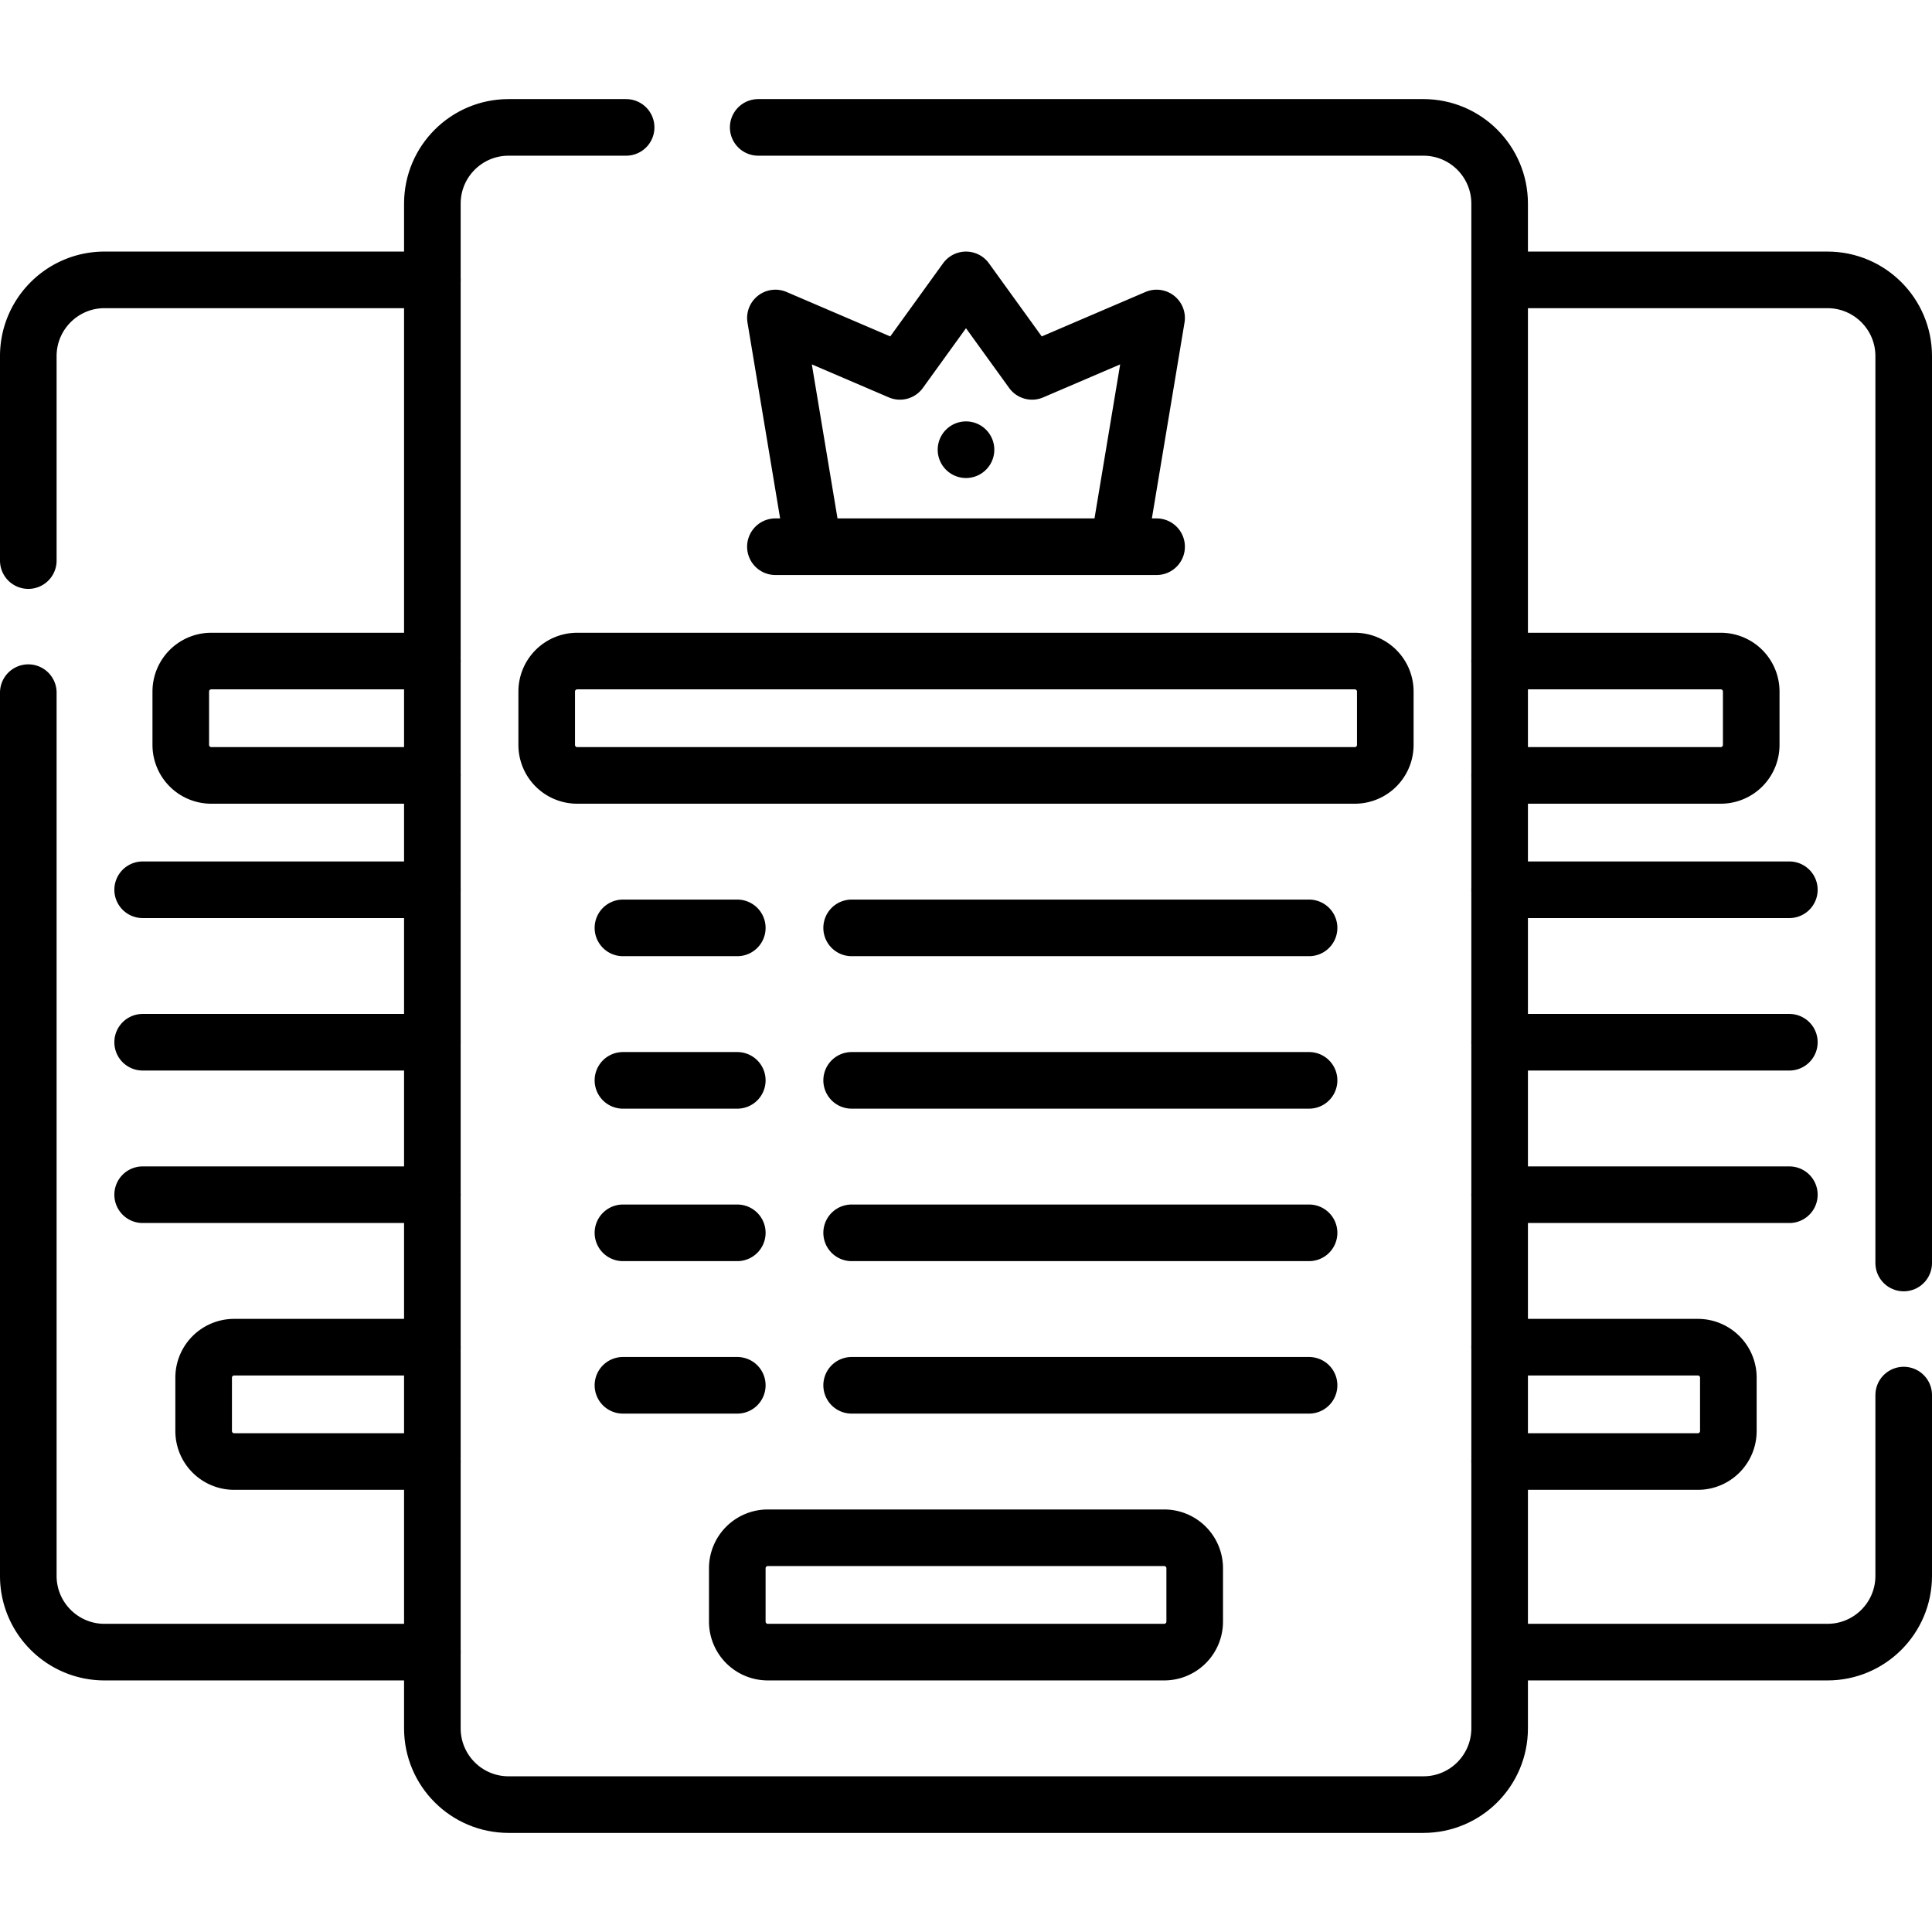 <svg xmlns="http://www.w3.org/2000/svg" xmlns:xlink="http://www.w3.org/1999/xlink" width="48" height="48" x="0" y="0" viewBox="0 0 512 512" style="enable-background:new 0 0 512 512" xml:space="preserve"><g><path d="M114.577 357.016H62.049a8.081 8.081 0 0 0-8.081 8.081v14.142a8.081 8.081 0 0 0 8.081 8.081h52.528M114.577 175.187H55.988a8.081 8.081 0 0 0-8.081 8.081v14.142a8.081 8.081 0 0 0 8.081 8.081h58.589M114.577 235.797H37.805M114.577 276.203H37.805M114.577 316.61H37.805" style="stroke-linecap: round; stroke-linejoin: round; stroke-miterlimit: 10;" fill="none" stroke="#000000" stroke-width="15px" stroke-linecap="round" stroke-linejoin="round" stroke-miterlimit="10" data-original="#000000"></path><path d="M7.5 183.56v234.07c0 11.15 9.05 20.2 20.2 20.2h86.88M7.5 148.56V94.37c0-11.15 9.05-20.2 20.2-20.2h86.88M397.423 357.016h52.528a8.081 8.081 0 0 1 8.081 8.081v14.142a8.081 8.081 0 0 1-8.081 8.081h-52.528M273.509 98.415 256 74.171l-17.509 24.244-32.999-14.143 10.102 60.61h80.812l10.102-60.61zM205.492 144.882h101.016M256 119.176h0M397.423 175.187h58.589a8.081 8.081 0 0 1 8.081 8.081v14.142a8.081 8.081 0 0 1-8.081 8.081h-58.589M144.882 197.411v-14.142a8.081 8.081 0 0 1 8.081-8.081h206.073a8.081 8.081 0 0 1 8.081 8.081v14.142a8.081 8.081 0 0 1-8.081 8.081H152.963a8.081 8.081 0 0 1-8.081-8.081zM346.915 245.898h-121.22M195.39 245.898h-30.305M346.915 286.305h-121.22M195.39 286.305h-30.305M346.915 326.711h-121.22M195.39 326.711h-30.305M346.915 367.118h-121.22M474.195 235.797h-76.772M474.195 276.203h-76.772M474.195 316.61h-76.772M195.39 367.118h-30.305M195.39 429.748v-14.142a8.081 8.081 0 0 1 8.081-8.081h105.057a8.081 8.081 0 0 1 8.081 8.081v14.142a8.081 8.081 0 0 1-8.081 8.081H203.472a8.081 8.081 0 0 1-8.082-8.081z" style="stroke-linecap: round; stroke-linejoin: round; stroke-miterlimit: 10;" fill="none" stroke="#000000" stroke-width="15px" stroke-linecap="round" stroke-linejoin="round" stroke-miterlimit="10" data-original="#000000"></path><path d="M200.93 33.76h176.29c11.16 0 20.2 9.05 20.2 20.21v404.06c0 11.16-9.04 20.21-20.2 20.21H134.78c-11.16 0-20.2-9.05-20.2-20.21V53.97c0-11.16 9.04-20.21 20.2-20.21h31.15M504.5 369.71v47.92c0 11.15-9.05 20.2-20.2 20.2h-86.88M397.42 74.17h86.88c11.15 0 20.2 9.05 20.2 20.2v240.34" style="stroke-linecap: round; stroke-linejoin: round; stroke-miterlimit: 10;" fill="none" stroke="#000000" stroke-width="15px" stroke-linecap="round" stroke-linejoin="round" stroke-miterlimit="10" data-original="#000000"></path></g></svg>